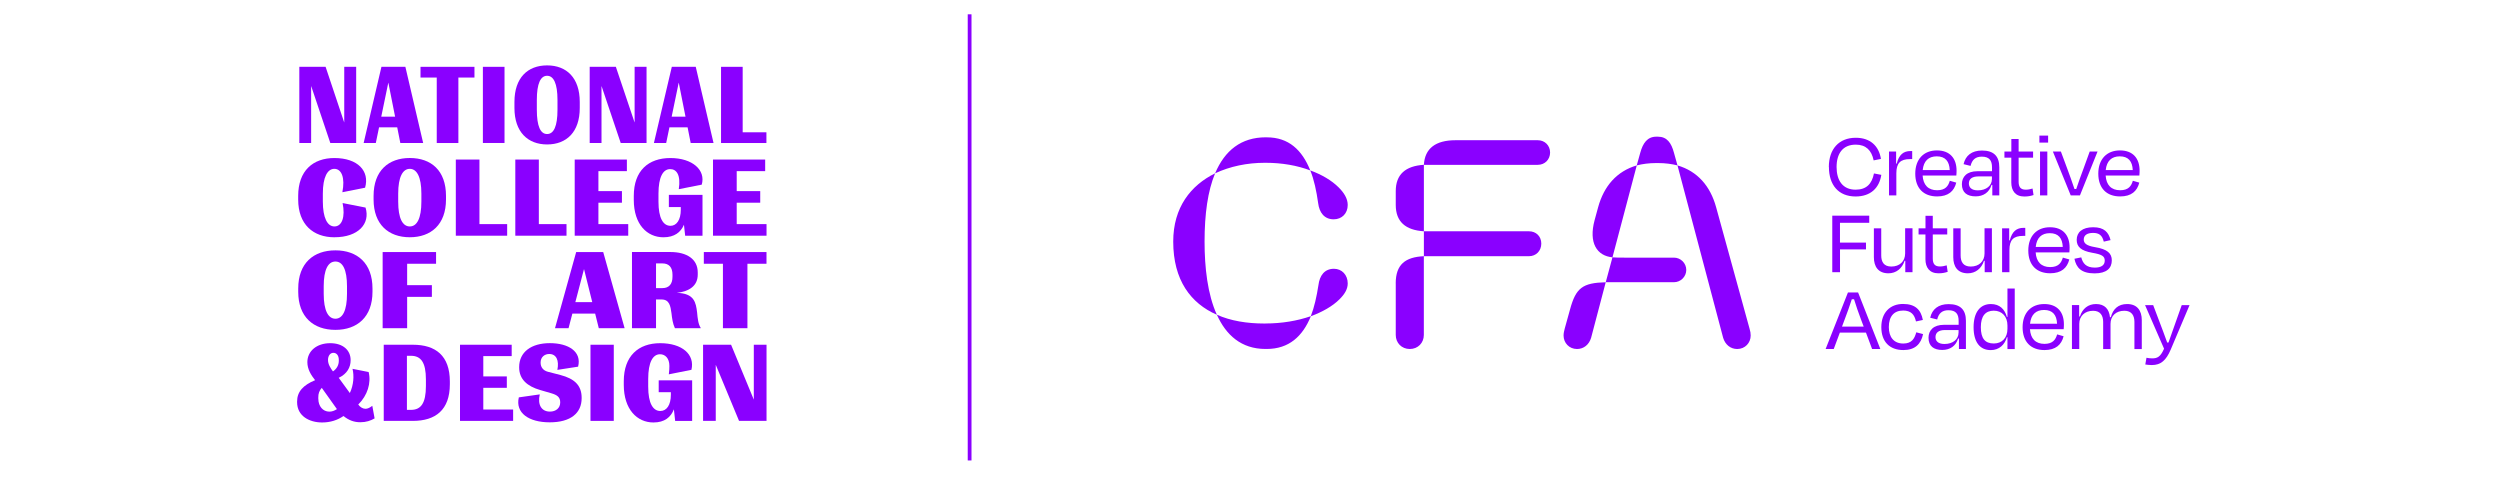 <?xml version="1.0" encoding="UTF-8"?>
<svg xmlns="http://www.w3.org/2000/svg" id="Layer_1" data-name="Layer 1" viewBox="0 0 662.17 126.81">
  <defs>
    <style>
      .cls-1 {
        fill: none;
        stroke: #8a00ff;
        stroke-miterlimit: 10;
      }

      .cls-2 {
        fill: #8a00ff;
      }
    </style>
  </defs>
  <path class="cls-2" d="M425.31,74.76c-6.13.16-7.91,1.47-9.46,7.21l-1.4,5.04c-.16.62-.31,1.24-.31,1.86,0,1.94,1.47,3.57,3.57,3.57,1.78,0,3.18-1.16,3.72-2.95l3.88-14.74ZM446.64,71.5c0-1.78-1.47-3.26-3.26-3.26h-13.03c-1.4,0-2.4,0-3.26-.08l-1.78,6.59h18.07c1.78,0,3.26-1.47,3.26-3.26M444.31,43.81l12.1,45.68c.54,1.78,1.94,2.95,3.72,2.95,2.09,0,3.57-1.63,3.57-3.57,0-.62-.08-1.09-.31-1.86l-8.84-32.11c-1.55-5.66-4.96-9.54-10.24-11.09M433.53,43.81c-5.27,1.55-8.69,5.43-10.24,11.09l-.93,3.41c-1.63,6.05.62,9.46,4.73,9.85l6.44-24.35ZM433.53,43.81c1.55-.39,3.26-.62,5.12-.62h.54c1.86,0,3.57.23,5.12.62l-.93-3.34c-.7-2.64-1.86-4.27-4.27-4.27h-.39c-2.4,0-3.57,1.71-4.27,4.27l-.93,3.34ZM369.69,75.07v13.65c0,2.09,1.55,3.72,3.72,3.72s3.72-1.63,3.72-3.72v-20.86c-4.89.23-7.45,2.17-7.45,7.21M377.14,67.86h27.84c1.86,0,3.26-1.4,3.26-3.34s-1.4-3.26-3.26-3.26h-27.84v6.59ZM377.14,61.26v-17.61c-4.89.31-7.45,2.56-7.45,6.98v3.65c0,4.42,2.56,6.67,7.45,6.98M377.14,43.66h30.17c1.86,0,3.26-1.4,3.26-3.26s-1.4-3.26-3.26-3.26h-21.79c-5.27,0-8.14,2.17-8.38,6.52M335.18,85.69h-.31c-4.58,0-8.92-.7-12.56-2.33,2.4,5.35,6.44,9.07,12.88,9.07h.31c5.89,0,9.54-3.34,11.71-8.69-3.57,1.24-7.68,1.94-12.02,1.94M347.2,83.76c3.1-1.16,5.74-2.64,7.6-4.5,1.32-1.32,2.17-2.64,2.17-4.19,0-2.25-1.55-3.88-3.65-3.88-2.48,0-3.8,1.78-4.11,4.34-.47,3.02-1.09,5.82-2.02,8.22M319.05,63.98c0-7.29.85-13.42,2.79-18.07-6.44,3.18-11.09,9-11.09,18.07,0,10.24,4.65,16.37,11.56,19.39-2.48-5.43-3.26-12.56-3.26-19.39M347.05,45.13c1.01,2.48,1.63,5.43,2.09,8.69.31,2.48,1.63,4.27,4.11,4.27,2.17,0,3.72-1.55,3.72-3.8,0-1.71-1.01-3.26-2.4-4.65-1.86-1.86-4.5-3.41-7.52-4.5M335.57,36.37h-.31c-6.52,0-10.86,3.49-13.42,9.54,3.96-1.86,8.53-2.79,13.11-2.79h.31c4.27,0,8.3.7,11.79,2.02-2.17-5.43-5.74-8.76-11.48-8.76"></path>
  <path class="cls-2" d="M568.22,96.54l.31-1.78c.51.1.99.16,1.48.16,1.39,0,2.21-.36,3.18-2.56l-5.03-11.54h2.15l1.56,4.13c.59,1.56,1.5,3.92,2.15,5.78h.34c.66-1.9,1.48-4.18,2.03-5.74l1.48-4.17h2.07l-4.99,11.78c-1.22,2.87-2.63,4.09-5,4.09-.72,0-1.25-.08-1.73-.15ZM557.74,45.05h7.16c-.1-2.32-1.16-3.64-3.44-3.64-2.15,0-3.47,1.21-3.72,3.64ZM555.77,46c0-3.87,2.27-6.16,5.74-6.16s5.2,2.15,5.2,5.35c0,.31-.01.82-.06,1.31h-8.93c.16,2.48,1.47,3.89,3.84,3.89,2.2,0,2.96-1.12,3.36-2.51l1.71.49c-.57,2.26-2.1,3.66-5.07,3.66-3.61,0-5.79-2.2-5.79-6.03ZM549.48,68.53l1.78-.36c.4,1.56,1.27,2.71,3.59,2.71,1.75,0,2.63-.66,2.63-1.86s-.82-1.64-3.32-2.07c-2.98-.52-4.11-1.6-4.11-3.42,0-2,1.47-3.34,4.37-3.34s4.08,1.32,4.6,3.41l-1.8.4c-.4-1.7-1.27-2.31-2.85-2.31s-2.45.65-2.45,1.75c0,.97.66,1.64,2.98,2.02,3.27.54,4.45,1.63,4.45,3.51,0,2.05-1.36,3.44-4.55,3.44-3.56,0-4.85-1.52-5.35-3.87ZM550.74,92.44h-1.95v-11.63h1.91v3.01h.21c.65-2.06,2.16-3.29,4.27-3.29,2.31,0,3.46,1.37,3.68,3.48h.24c.54-2.12,1.92-3.48,4.31-3.48,2.64,0,3.88,1.72,3.88,4.27v7.65h-1.95v-7.2c0-1.67-.74-2.94-2.66-2.94-2.25,0-3.67,1.39-3.67,3.47v6.68h-1.95v-7.2c0-1.67-.74-2.94-2.66-2.94-2.2,0-3.67,1.39-3.67,3.47v6.68ZM484.4,44.24c0-4.74,2.66-7.75,7.14-7.75,3.79,0,6.11,2.13,6.66,5.6l-1.93.39c-.55-2.67-2.05-4.17-4.74-4.17-3.47,0-5.08,2.4-5.08,5.93s1.61,6,5.03,6c2.89,0,4.33-1.55,4.87-4.3l1.95.37c-.54,3.52-2.87,5.73-6.81,5.73-4.55,0-7.07-3.06-7.07-7.8ZM500.34,51.76v-11.63h1.88v3.21h.16c.59-2.38,1.81-3.33,3.64-3.33h.46v2.13h-.57c-2.55,0-3.63,1.05-3.63,3.76v5.86h-1.95ZM507.29,46c0-3.87,2.27-6.16,5.74-6.16s5.2,2.15,5.2,5.35c0,.31-.01.82-.06,1.31h-8.93c.16,2.48,1.47,3.89,3.84,3.89,2.2,0,2.96-1.12,3.36-2.51l1.71.49c-.57,2.26-2.1,3.66-5.07,3.66-3.61,0-5.79-2.2-5.79-6.03ZM509.26,45.05h7.16c-.1-2.32-1.16-3.64-3.44-3.64-2.15,0-3.47,1.21-3.72,3.64ZM527.69,48.99h-.21c-.59,1.95-2.12,3.02-4.2,3.02-2.23,0-3.64-.99-3.64-3.22,0-1.97,1.31-3.44,4.11-3.44h3.87v-1.01c0-1.83-.71-2.85-2.71-2.85-1.66,0-2.58.82-2.97,2.45l-1.85-.46c.5-2.26,2.16-3.61,4.87-3.61,3.19,0,4.59,1.56,4.59,4.44v7.45h-1.85v-2.77ZM527.6,47.45v-.72h-3.61c-1.6,0-2.5.64-2.5,1.86,0,.96.6,1.83,2.38,1.83,2.26,0,3.72-1.26,3.72-2.97ZM532.74,41.76h-1.83v-1.63h1.83v-3.31h1.93v3.31h3.83v1.63h-3.83v6.38c0,1.39.54,2.1,1.88,2.1.64,0,1.15-.11,1.81-.3l.26,1.72c-.79.25-1.42.39-2.45.39-2.38,0-3.44-1.56-3.44-3.72v-6.56ZM540.17,37.77v-1.86h2.31v1.86h-2.31ZM540.34,51.76v-11.63h1.93v11.63h-1.93ZM548.47,51.76l-4.73-11.63h2.12l1.65,4.44c.67,1.85,1.38,3.72,1.95,5.49h.47c.56-1.73,1.29-3.67,1.96-5.49l1.61-4.44h2.08l-4.67,11.63h-2.45ZM487.36,66.05v6.05h-2.05v-14.97h9.79v1.88h-7.75v5.24h6.89v1.8h-6.89ZM504.65,69.08h-.19c-.64,2.03-2.22,3.31-4.27,3.31-2.67,0-3.86-1.73-3.86-4.28v-7.64h1.95v7.2c0,1.68.69,2.93,2.67,2.93,2.2,0,3.66-1.37,3.66-3.46v-6.68h1.95v11.63h-1.91v-3.02ZM510,62.1h-1.83v-1.63h1.83v-3.31h1.93v3.31h3.83v1.63h-3.83v6.38c0,1.39.54,2.1,1.88,2.1.64,0,1.15-.11,1.81-.3l.26,1.72c-.79.25-1.42.39-2.45.39-2.38,0-3.44-1.56-3.44-3.72v-6.56ZM525.68,69.08h-.19c-.64,2.03-2.22,3.31-4.27,3.31-2.67,0-3.86-1.73-3.86-4.28v-7.64h1.95v7.2c0,1.68.69,2.93,2.67,2.93,2.2,0,3.66-1.37,3.66-3.46v-6.68h1.95v11.63h-1.91v-3.02ZM530.29,72.1v-11.63h1.88v3.21h.16c.59-2.38,1.81-3.33,3.64-3.33h.46v2.13h-.57c-2.55,0-3.63,1.05-3.63,3.76v5.86h-1.95ZM537.23,66.35c0-3.87,2.27-6.16,5.74-6.16s5.2,2.15,5.2,5.35c0,.31-.01.82-.06,1.31h-8.93c.16,2.48,1.47,3.89,3.84,3.89,2.2,0,2.96-1.12,3.36-2.51l1.71.49c-.57,2.26-2.1,3.66-5.07,3.66-3.61,0-5.79-2.2-5.79-6.03ZM539.2,65.4h7.16c-.1-2.32-1.16-3.64-3.44-3.64-2.15,0-3.47,1.21-3.72,3.64ZM494.23,88.09h-6.91l-1.62,4.35h-2.15l5.91-14.97h2.69l5.89,14.97h-2.18l-1.63-4.35ZM487.9,86.5h5.73l-.7-1.85c-.66-1.73-1.36-3.78-1.85-5.38h-.6c-.52,1.62-1.22,3.63-1.9,5.38l-.69,1.85ZM504.03,82.26c-2.32,0-3.74,1.48-3.74,4.38,0,2.68,1.35,4.35,3.83,4.35,2.28,0,2.99-1.34,3.44-2.97l1.8.47c-.55,2.66-2.15,4.23-5.22,4.23-3.66,0-5.84-2.23-5.84-6.08s2.32-6.13,5.76-6.13c3.22,0,4.74,1.53,5.24,4.24l-1.82.39c-.41-1.8-1.27-2.89-3.46-2.89ZM518.85,89.67h-.21c-.59,1.95-2.12,3.02-4.2,3.02-2.23,0-3.64-.99-3.64-3.22,0-1.97,1.31-3.44,4.11-3.44h3.87v-1.01c0-1.83-.71-2.85-2.71-2.85-1.66,0-2.58.82-2.97,2.45l-1.85-.46c.5-2.26,2.16-3.61,4.87-3.61,3.19,0,4.59,1.56,4.59,4.44v7.45h-1.85v-2.77ZM518.76,88.14v-.72h-3.61c-1.6,0-2.5.64-2.5,1.86,0,.96.6,1.83,2.38,1.83,2.26,0,3.72-1.26,3.72-2.97ZM531.71,89.32h-.15c-.57,1.98-2.03,3.41-4.28,3.41-2.89,0-4.54-2.15-4.54-6.06s1.7-6.14,4.58-6.14c2.37,0,3.68,1.42,4.24,3.41h.15v-7.51h1.93v16.02h-1.93v-3.12ZM531.71,87.11v-.9c0-2.33-1.41-3.92-3.62-3.92s-3.43,1.41-3.43,4.37,1.1,4.32,3.43,4.32c2.2,0,3.62-1.5,3.62-3.87ZM535.72,86.69c0-3.87,2.27-6.16,5.74-6.16s5.2,2.15,5.2,5.35c0,.31-.01.82-.06,1.31h-8.93c.16,2.48,1.47,3.89,3.84,3.89,2.2,0,2.96-1.12,3.36-2.51l1.71.49c-.57,2.26-2.1,3.66-5.07,3.66-3.61,0-5.79-2.2-5.79-6.03ZM537.69,85.74h7.16c-.1-2.32-1.16-3.64-3.44-3.64-2.15,0-3.47,1.21-3.72,3.64Z"></path>
  <line class="cls-1" x1="256.82" y1="3.79" x2="256.82" y2="121.96"></line>
  <g>
    <path class="cls-2" d="M100.4,33.72h4.81l.82,4.15h6.05l-4.71-20.17h-6.34l-4.71,20.17h3.22l.86-4.15ZM102.84,21.94h.03l1.78,8.97h-3.67l1.86-8.97Z"></path>
    <polygon class="cls-2" points="82.41 22.85 82.44 22.85 87.49 37.88 94.34 37.88 94.34 17.7 91.18 17.7 91.18 32.38 91.15 32.38 86.24 17.7 79.28 17.7 79.28 37.88 82.41 37.88 82.41 22.85"></polygon>
    <path class="cls-2" d="M88.61,62.84c6.26,0,9.53-3.57,8.21-7.86l-6.08-1.2c.76,3.65-.15,6.2-2.16,6.2-1.87,0-3.07-2.28-3.07-6.61v-2.1c0-4.36,1.23-6.55,3.04-6.55,1.93,0,2.89,2.37,2.13,6.2l6.02-1.2c1.26-4.41-1.93-7.86-8.13-7.86-5.67,0-9.59,3.36-9.59,10.03v.96c0,6.58,3.95,10,9.62,10"></path>
    <polygon class="cls-2" points="196.71 37.88 203 37.88 203 35.04 196.71 35.04 196.71 17.7 190.98 17.7 190.98 37.88 193.14 37.88 196.71 37.88"></polygon>
    <path class="cls-2" d="M108.54,41.85c-5.64,0-9.59,3.36-9.59,10.03v.96c0,6.61,3.95,10,9.59,10s9.59-3.39,9.59-10v-.96c0-6.67-3.89-10.03-9.59-10.03M111.61,53.4c0,4.44-1.17,6.58-3.07,6.58s-3.07-2.13-3.07-6.58v-2.13c0-4.38,1.2-6.55,3.07-6.55s3.07,2.16,3.07,6.55v2.13Z"></path>
    <polygon class="cls-2" points="166.4 59.36 158.5 59.36 158.5 53.69 164.73 53.69 164.73 50.62 158.5 50.62 158.5 45.33 166.04 45.33 166.04 42.26 158.5 42.26 157.98 42.26 152.22 42.26 152.22 59.36 152.22 62.43 158.5 62.43 166.4 62.43 166.4 59.36"></polygon>
    <polygon class="cls-2" points="115.68 37.88 121.41 37.88 121.41 20.54 125.67 20.54 125.67 17.7 121.41 17.7 115.68 17.7 111.38 17.7 111.38 20.54 115.68 20.54 115.68 37.88"></polygon>
    <path class="cls-2" d="M177.31,33.72h4.81l.82,4.15h6.05l-4.71-20.17h-6.34l-4.74,20.17h3.25l.86-4.15ZM179.76,21.94h.03l1.78,8.97h-3.67l1.86-8.97Z"></path>
    <rect class="cls-2" x="127.9" y="17.7" width="5.73" height="20.17"></rect>
    <path class="cls-2" d="M146.99,86.93h3.6l1.01-3.86h6.04l.96,3.86h6.84l-5.67-20.17h-7.16l-5.61,20.17ZM154.7,71.32l2.17,8.71h-4.48l2.28-8.71h.03Z"></path>
    <polygon class="cls-2" points="159.32 22.85 159.35 22.85 164.41 37.88 171.25 37.88 171.25 17.7 168.09 17.7 168.09 32.38 168.06 32.38 163.12 17.7 156.19 17.7 156.19 37.88 159.32 37.88 159.32 22.85"></polygon>
    <polygon class="cls-2" points="150.05 62.43 150.05 59.36 142.72 59.36 142.72 42.26 136.49 42.26 136.49 59.36 136.49 62.43 142.72 62.43 150.05 62.43"></polygon>
    <rect class="cls-2" x="156.4" y="91.31" width="6.17" height="20.17"></rect>
    <path class="cls-2" d="M179.22,77.58c3.36-.39,5.59-1.87,5.59-4.86v-.56c0-3.51-2.86-5.41-7.28-5.41h-10.14v20.17h6.37v-7.6h1.46c2.1,0,2.37,1.75,2.63,3.62.15,1.37.35,2.81.91,3.98h6.84v-.06c-.67-1.02-.82-2.54-.96-4.09-.32-2.64-.72-5.11-5.42-5.2M175.46,69.77c1.73,0,2.66,1.02,2.66,2.98v.58c0,1.93-.94,2.98-2.66,2.98h-1.7v-6.55h1.7Z"></path>
    <path class="cls-2" d="M178.18,100.73h-3.71v3.16h3.22v.67c0,2.72-1.11,4.3-2.78,4.3-1.96,0-3.22-2.05-3.22-6.43v-2.05c0-4.44,1.23-6.55,3.13-6.55,1.37,0,2.48,1.05,2.48,3.1,0,.56-.03,1.4-.15,2.22l5.99-1.2c.96-4.06-2.46-7.05-8.27-7.05s-9.65,3.42-9.65,10.09v.94c0,6.52,3.54,9.97,7.86,9.97,2.96,0,4.61-1.41,5.41-3.48l.34,3.07h4.5v-10.76h-5.17Z"></path>
    <path class="cls-2" d="M180.81,51.62h-3.65v3.22h3.16v.73c0,2.66-1.11,4.24-2.72,4.24-1.96,0-3.19-2.05-3.19-6.37v-2.16c0-4.38,1.2-6.49,3.1-6.49,1.67,0,2.86,1.52,2.28,5.32l6.08-1.2c1.11-3.86-2.46-7.05-8.3-7.05s-9.7,3.36-9.7,10.03v1.05c0,6.52,3.54,9.91,7.86,9.91,2.92,0,4.59-1.34,5.43-3.32l.32,2.91h4.59v-10.82h-5.26Z"></path>
    <polygon class="cls-2" points="195.13 59.36 195.13 53.69 201.36 53.69 201.36 50.62 195.13 50.62 195.13 45.33 202.67 45.33 202.67 42.26 195.13 42.26 194.61 42.26 188.85 42.26 188.85 62.43 194.61 62.43 195.13 62.43 203.03 62.43 203.03 59.36 195.13 59.36"></polygon>
    <polygon class="cls-2" points="191.48 66.76 186.42 66.76 186.42 69.86 191.48 69.86 191.48 86.93 197.97 86.93 197.97 69.86 203.02 69.86 203.02 66.76 197.97 66.76 191.48 66.76"></polygon>
    <polygon class="cls-2" points="199.66 105.78 199.63 105.78 193.64 91.31 186.22 91.31 186.22 111.48 189.58 111.48 189.58 96.69 189.61 96.69 195.75 111.48 203.03 111.48 203.03 91.31 199.66 91.31 199.66 105.78"></polygon>
    <path class="cls-2" d="M144.91,38.26c5.15,0,8.65-3.3,8.65-9.65v-1.61c0-6.4-3.51-9.68-8.65-9.68s-8.65,3.27-8.65,9.68v1.61c0,6.34,3.54,9.65,8.65,9.65M142.19,26.47c0-4.36.99-6.4,2.72-6.4s2.75,2.05,2.75,6.4v2.6c0,4.39-.99,6.43-2.75,6.43s-2.72-2.05-2.72-6.43v-2.6Z"></path>
    <polygon class="cls-2" points="107.84 78.63 114.39 78.63 114.39 75.53 107.84 75.53 107.84 69.86 115.5 69.86 115.5 66.76 107.84 66.76 107.29 66.76 101.35 66.76 101.35 86.93 107.84 86.93 107.84 78.63"></polygon>
    <path class="cls-2" d="M148.42,99.32l-3.3-.85c-1.32-.35-1.93-1.29-1.93-2.4v-.06c0-1.46,1.08-2.25,2.28-2.25,1.9,0,2.66,1.7,2.16,4.21l5.49-.85c1.02-4-2.57-6.23-7.48-6.23s-8.13,2.34-8.13,6.34v.09c0,3.13,2.13,5,5.58,5.99l2.92.85c1.52.44,2.37,1.02,2.37,2.37v.09c0,1.46-1.14,2.4-2.72,2.4-2.25,0-3.33-1.84-2.69-4.56l-5.55.79c-.96,4.12,2.63,6.61,8.19,6.61s8.45-2.46,8.45-6.4v-.09c0-3.25-1.84-5.06-5.64-6.05"></path>
    <path class="cls-2" d="M109.36,91.31h-7.72v20.17h7.72c6.02,0,9.79-2.92,9.79-9.71v-.73c0-6.84-3.77-9.73-9.79-9.73M112.81,102.25c0,4.56-1.32,6.31-3.95,6.31h-1.08v-14.32h1.08c2.63,0,3.95,1.75,3.95,6.26v1.75Z"></path>
    <path class="cls-2" d="M96.79,108.27c-.64,0-1.32-.35-1.87-1.08l-.03-.04c2.45-2.43,3.47-5.7,2.75-8.61l-4.27-.85c.45,1.84.3,4.27-.71,6.41l-2.94-4.03c2.23-1.04,3.15-2.81,3.15-4.64v-.06c0-2.6-2.02-4.47-5.41-4.47-3.6,0-6.05,2.13-6.05,5v.03c0,1.86.98,3.43,2.05,4.77-3.15,1.31-4.77,3.03-4.77,5.67v.15c0,3.68,3.25,5.38,6.64,5.38,2.2,0,4.1-.64,5.65-1.71,1.43,1.17,2.86,1.65,4.47,1.65,1.52,0,2.72-.41,3.77-1.02l-.61-3.33c-.61.47-1.23.79-1.81.79M86.88,95.32c0-1.02.53-1.87,1.43-1.87s1.43.79,1.43,1.87v.23c0,1.14-.53,2.14-1.55,2.82-.62-.83-1.31-1.88-1.31-2.99v-.06ZM84.31,105.67v-.44c-.02-.95.27-1.79.92-2.5l4.01,5.63c-.63.42-1.31.67-2,.67-1.73,0-2.92-1.46-2.92-3.36"></path>
    <path class="cls-2" d="M88.84,87.37c5.79,0,9.82-3.42,9.82-10.09v-.85c0-6.72-4.03-10.12-9.82-10.12s-9.85,3.39-9.85,10.12v.85c0,6.67,4.03,10.09,9.85,10.09M85.74,75.82c0-4.42,1.17-6.55,3.1-6.55s3.07,2.13,3.07,6.55v1.99c0,4.47-1.17,6.61-3.07,6.61s-3.1-2.13-3.1-6.61v-1.99Z"></path>
    <polygon class="cls-2" points="128.01 102.72 134.24 102.72 134.24 99.7 128.01 99.7 128.01 94.32 135.53 94.32 135.53 91.31 128.01 91.31 121.84 91.31 121.84 94.32 121.84 111.48 127.43 111.48 128.01 111.48 135.91 111.48 135.91 108.47 128.01 108.47 128.01 102.72"></polygon>
    <polygon class="cls-2" points="134.33 62.43 134.33 59.36 126.99 59.36 126.99 42.26 120.73 42.26 120.73 59.36 120.73 62.43 126.99 62.43 134.33 62.43"></polygon>
  </g>
</svg>
